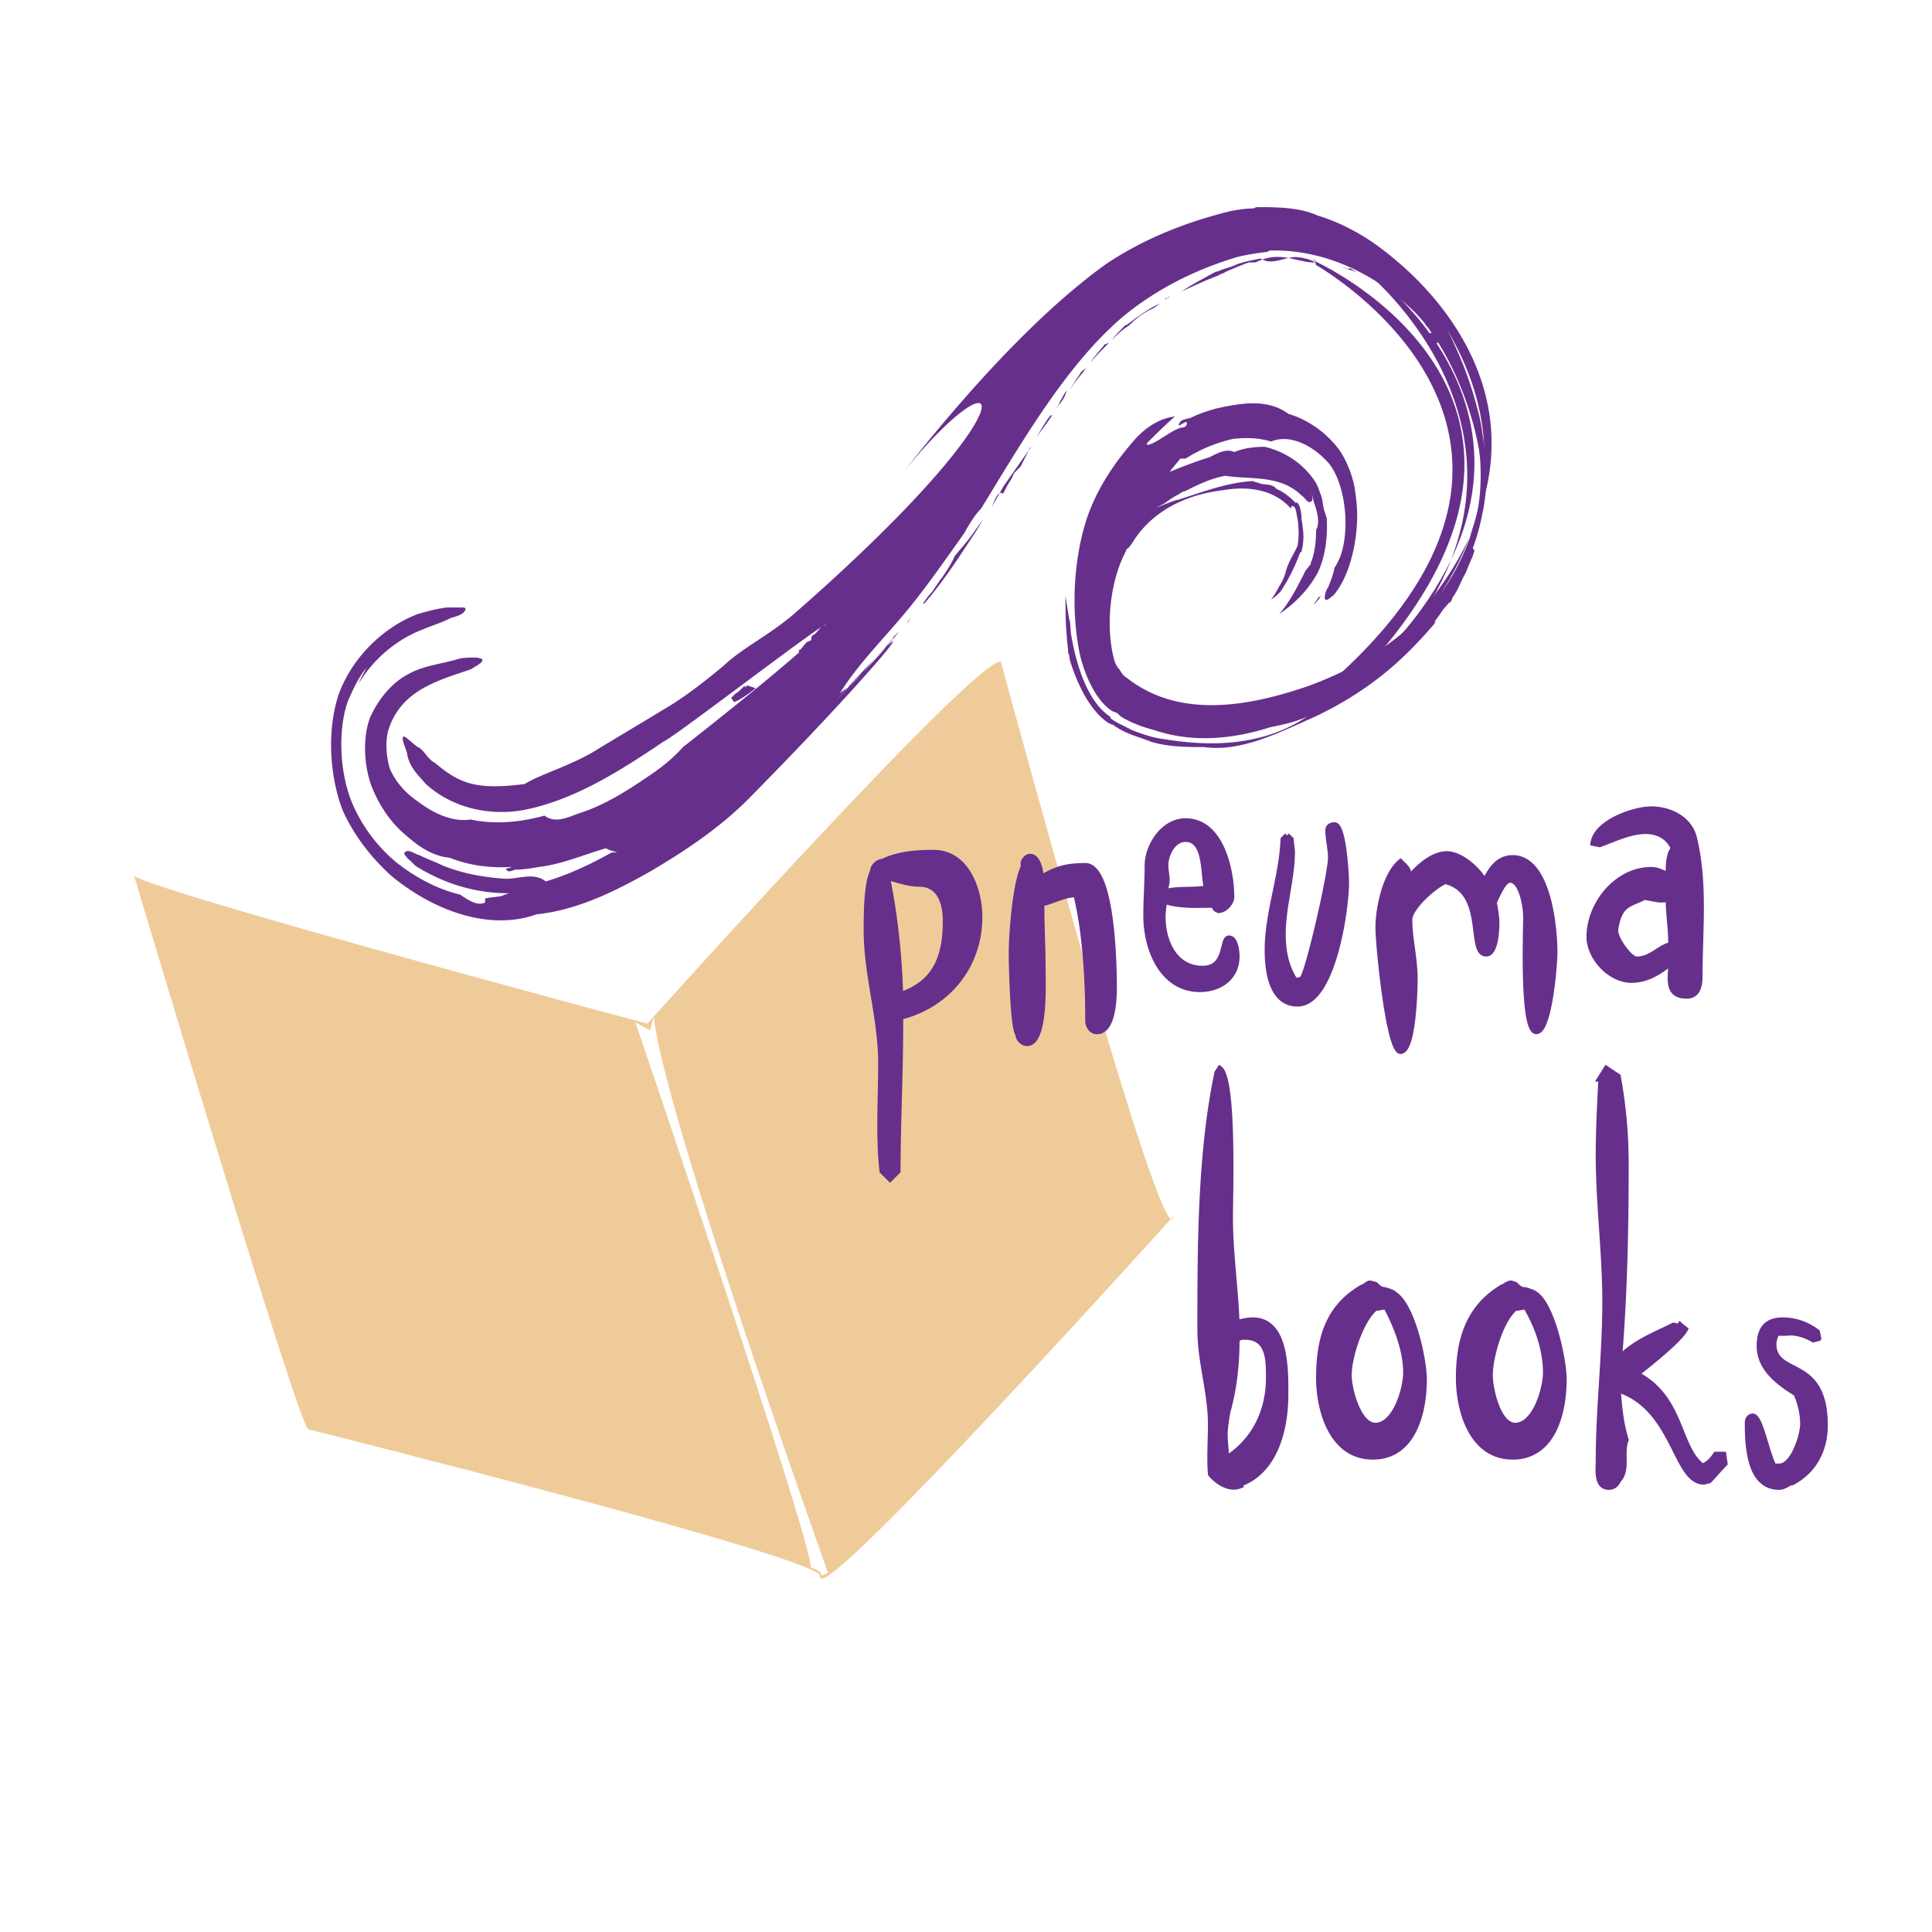 <?xml version="1.0" encoding="UTF-8"?> <svg xmlns="http://www.w3.org/2000/svg" width="2500" height="2500" viewBox="0 0 192.756 192.756"><g fill-rule="evenodd" clip-rule="evenodd"><path fill="#fff" d="M0 0h192.756v192.756H0V0z"></path><path d="M117.092 121.318c-.922 5.123-17.24-55.319-17.24-55.319-2.631-.263-35.27 36.134-35.27 36.134.921 3.023 17.24 55.188 17.24 55.188 0 3.154 35.27-36.003 35.27-36.003z" fill="#f0cb9a"></path><path d="M30.76 142.604c-.921-.131-17.371-55.187-17.371-55.187 3.948 2.103 51.193 14.716 51.193 14.716 1.58.789 17.24 55.188 17.24 55.188 1.448-1.577-51.062-14.717-51.062-14.717z" fill="#f0cb9a"></path><path fill="#672f8c" stroke="#672f8c" stroke-width=".524" stroke-miterlimit="2.613" d="M134.99 24.871h.131-.131zM117.617 72.306l.133.132-.133-.132zM135.516 25.265h-.131.131zM116.564 72.175c.133.131.396.131.527.131-.13 0-.394 0-.527-.131zM138.807 27.63v.132-.132zM136.307 67.707h-.133.133z"></path><path d="M139.727 28.551h-.131l-.131-.132.789.789-.264-.263-.92-.919c.262.13.395.392.657.525z" fill="#672f8c"></path><path d="M139.727 28.551h-.131l-.131-.132.789.789-.264-.263-.92-.919c.262.13.395.392.657.525zM135.779 68.101c.264-.131-.658.525-1.053.789-.263.131.659-.526 1.053-.789zM141.176 30.258c-.264-.394-.658-.657-1.055-1.051l1.055 1.051zM141.438 30.653l-.131-.132-.131-.263.131.263.131.132z" fill="#672f8c" stroke="#672f8c" stroke-width=".524" stroke-miterlimit="2.613"></path><path d="M141.965 31.31c.264.395.395.789.658 1.183-.264-.525-.658-1.051-1.053-1.577l.131.131c0 .131.133.263.264.263z" fill="#672f8c"></path><path d="M141.965 31.31c.264.395.395.789.658 1.183-.264-.525-.658-1.051-1.053-1.577l.131.131c0 .131.133.263.264.263zM134.201 69.284v-.132.132zM142.754 32.624c.133.132.133.263.264.394-.131-.131-.131-.263-.264-.394z" fill="#672f8c" stroke="#672f8c" stroke-width=".524" stroke-miterlimit="2.613"></path><path d="M135.648 66.13c-1.711.92-3.422 1.708-5.264 2.365-5.791 1.971-12.768 3.285-18.031-.92-.264-.131-.525-.525-.658-.789-.262-.263-.395-.525-.525-.919-.922-3.417-.395-8.015 1.184-10.906v-.131c.264-.131.396-.394.527-.525 2.105-3.548 5.791-4.994 9.08-5.388 2.236-.394 5.002-.262 6.844 1.84 0-.131 0-.263.131-.263.395 0 .395.789.527 1.314.131.919.131 1.839 0 2.628-.395.919-.922 1.576-1.186 2.628a4.846 4.846 0 0 1-.658 1.445c-.262.526-.525.92-.789 1.314.395-.263.658-.526.922-.789a18.488 18.488 0 0 0 1.975-3.942h.131c0-.263.131-.525.131-.788.133-.789 0-1.708-.131-2.497 0-.526-.131-1.577-.527-1.708 0 .131 0 .131-.131.131h.131l-.131-.131c-.525-.526-1.184-1.052-1.842-1.314-.395-.525-1.053-.395-1.58-.525-.264-.132-.525-.132-.789-.263-2.5.131-4.869 1.051-7.371 1.839-.656.131-1.447.525-2.236.789l.789-.395c.527-.394.922-.657 1.447-.92.133-.131.658-.394.527-.263 1.316-.657 2.633-1.313 4.08-1.577 2.5.394 5.527-.131 7.633 1.971.264.131.527.657.789.657.658-.132 0-1.052.264-.657.131.263.131.657.264.919.264.789.525 1.839.131 2.497 0 1.182-.131 2.365-.525 3.285v.131l-.527.657c-.789 1.576-1.578 3.154-2.633 4.336 1.186-.789 2.502-1.971 3.422-3.416l.396-.658c.789-1.576 1.053-3.679.92-5.65 0 .263-.131-.394-.262-.657-.133-.526-.133-1.183-.396-1.708-.131-.394-.262-.789-.525-1.182-1.316-1.971-3.291-3.022-5.002-3.417-1.053 0-2.105.131-3.025.525-.791-.394-1.711.132-2.502.526-1.314.394-2.631.919-3.947 1.445.264-.395.658-.789 1.053-1.314h.526a15.081 15.081 0 0 1 4.738-1.971c1.184-.132 2.5-.132 3.816.262 1.844-.788 4.211.395 5.791 2.234 1.842 2.366 2.236 7.884.525 10.381-.131.657-.395 1.313-.656 1.97-.133.132-.133.263-.264.526 0 .131-.131.526 0 .657.264.131.525-.263.789-.394 1.842-2.103 2.764-6.57 2.238-9.986-.133-1.577-.791-3.285-1.58-4.468-1.316-1.84-3.289-3.153-5.133-3.679-2.105-1.577-4.869-1.052-7.238-.526-.92.263-1.711.526-2.5.919-.395.132-1.053.132-1.186.657-.131.395.791-.525.791-.131 0 .526-.527.394-.791.526-.656.263-1.184.657-1.842 1.051-.395.262-1.578.919-1.314.394.92-.919 1.842-1.839 2.762-2.627-1.316.131-2.762.919-3.947 2.234-1.975 2.233-3.816 4.862-4.869 8.015-1.316 4.073-1.578 9.197-.658 13.534.527 2.233 1.711 4.729 3.291 5.649.131 0 .262.132.395.132.262.263.395.394.656.525.922.526 1.975.92 3.027 1.183 3.816 1.314 7.896.92 11.582-.263 1.316-.263 2.5-.525 3.686-1.051-4.344 2.891-9.477 3.022-14.215 2.234-1.184-.131-2.236-.525-3.289-.92-.658-.394-1.447-.657-2.105-1.183v-.131c-2.238-1.446-3.422-5.125-3.947-8.41 0-.394-.133-1.577-.133-1.183-.131-.788-.264-1.576-.395-2.496 0 1.313 0 2.759.131 4.073 0 .526.133 1.051.133 1.577 0 .131.131.263.131.525 0 .131.133.526 0 .131.789 2.628 2.105 5.256 3.947 6.439.133 0 .264.131.264.131h.133c1.184.92 2.5 1.183 3.816 1.708 1.709.525 3.553.525 5.264.525 3.686.526 7.5-1.445 11.055-3.022 4.475-2.102 9.08-5.387 12.502-10.249 1.842-2.76 3.422-6.176 4.08-9.986 1.053-7.227-3.027-16.688-6.713-20.236-4.211-4.073-9.344-6.175-14.344-6.044l-.264.132c-1.053.131-1.975.263-3.027.525-3.947 1.183-7.764 3.022-11.186 5.781-5.658 4.73-10.002 12.22-14.344 19.316-.658.657-1.186 1.577-1.712 2.497-1.974 2.759-3.948 5.649-6.185 8.278-2.105 2.497-4.343 4.73-6.186 7.621l.921-.657c1.184-1.051 2.105-2.365 3.159-3.417.395-.394.921-1.051 1.184-1.314.131-.263 0-.131 0-.131l.658-.657c-2.105 2.759-4.606 4.993-6.843 7.49 10.791-11.958 7.106-6.308-7.765 8.805-3.027 3.152-6.58 5.518-10.134 7.62-3.685 2.102-7.501 3.942-11.449 4.336-4.737 1.708-10.397-.394-14.608-3.941-1.842-1.709-3.553-3.811-4.737-6.439-1.316-3.416-1.58-8.015-.395-11.563 1.447-3.941 4.737-6.833 7.896-8.015.921-.263 1.843-.526 2.896-.657h1.448c.526 0 .395.131.395.263-.264.525-1.053.657-1.448.788-1.053.525-1.974.789-2.895 1.183-2.369.919-4.738 2.759-6.316 5.388.263-.657.526-1.051.789-1.577-.789.92-1.316 2.103-1.842 3.285-1.053 3.022-.79 7.227.395 10.118a15.75 15.75 0 0 0 4.343 5.913c1.974 1.577 4.211 2.759 6.449 3.285.79.526 1.711 1.183 2.5.789v-.394c.526-.132 1.053-.132 1.71-.263.132-.131.79-.263.658-.263-3.29 0-6.448-.92-9.344-2.759l-.526-.526c-.131-.131-.263-.131-.263-.263-.132-.131-.395-.394-.263-.525.395-.394.921.132 1.448.263.789.394 1.58.657 2.369 1.051 1.974.789 4.079 1.183 6.317 1.313 1.315 0 2.763-.657 3.947.263 2.238-.657 4.475-1.708 6.581-2.891h.527c-.396-.131-.922-.262-1.053-.394h-.132c-2.237.657-4.343 1.577-6.58 1.839-.79.131-1.447.262-2.237.262-.395 0-.79.395-1.052 0-.132-.131.395-.131.526-.262-2.105.131-4.211-.131-6.186-.92-1.579-.131-3.026-1.051-4.343-2.233-1.448-1.183-2.632-2.891-3.421-4.861-.79-2.103-.921-4.993-.131-6.964.921-1.971 2.237-3.417 3.685-4.205 1.579-.92 3.421-1.051 5.132-1.577.526-.131 1.185-.131 1.711-.131 1.316.131.263.657.132.789-.263.131-.395.263-.658.394-3.027 1.051-6.843 1.971-8.16 5.913-.395 1.183-.263 2.891.132 4.073.658 1.446 1.711 2.498 2.896 3.286 1.58 1.183 3.421 1.971 5.132 1.708 2.501.526 5 .263 7.37-.394 1.185.92 2.632 0 3.948-.395 2.237-.789 4.343-2.102 6.449-3.547 1.184-.789 2.368-1.708 3.421-2.891.659-.525 14.477-11.3 14.213-12.22-1.184.525-15.002 11.169-16.187 11.694-4.475 3.022-9.081 5.913-14.082 6.833-3.158.526-6.843-.131-9.607-2.627-.658-.789-1.579-1.577-1.842-2.891 0-.394-.658-1.577-.395-1.839.131-.131 1.184.92 1.447 1.051.396.132.79.789 1.185 1.183.131.131.263.263.527.395 2.368 1.971 3.948 2.759 8.949 2.103 1.447-.92 4.606-1.84 6.975-3.285s5.922-3.548 6.975-4.205c1.842-1.051 4.211-2.891 5.922-4.336 1.974-1.84 4.343-2.891 6.975-5.125 24.214-21.155 21.583-27.2 11.055-14.323 5.791-7.358 13.16-15.636 20.136-20.629 3.947-2.627 8.158-4.205 12.369-5.255.791-.132 1.447-.263 2.238-.263.131 0 .264-.131.395-.131 1.711 0 3.553 0 5.264.525.264.132.527.132.658.263 3.949 1.183 7.896 3.811 10.924 7.753 1.711 2.628 3.289 5.649 4.342 8.935.791 2.628 1.447 5.387 1.447 8.146.133 1.051 0 2.102-.131 3.154-.131.657-.131 1.183-.264 1.708a29.544 29.544 0 0 1-1.973 5.125c.131-.395-.396.789-.658 1.051-.396.789-.922 1.445-1.447 2.103-2.245 2.89-5.009 4.992-7.904 6.7zM117.617 49.443z" fill="#672f8c"></path><path d="M143.939 33.018c-.264-.525-.264-.394-.133-.394.264-.131.396.525.527.92 2.631 4.861 4.475 11.826 3.289 17.739-1.053 4.467-3.42 8.41-6.316 11.169-3.158 3.153-6.844 5.519-10.66 6.964-.658.263-.658.263 0 .131 6.055-2.233 12.371-6.832 15.793-14.322.525-1.183.922-2.628 1.184-3.942.527-2.365.527-4.862.133-7.227-.133-.92-.264-1.971-.527-2.891a35.209 35.209 0 0 0-3.29-8.147z" fill="#672f8c"></path><path d="M143.939 33.018c-.264-.525-.133-.394-.133-.394.264-.131.396.525.527.92 2.631 4.861 4.475 11.826 3.289 17.739-1.053 4.467-3.42 8.41-6.316 11.169-3.158 3.153-6.844 5.519-10.66 6.964-.658.263-.658.263 0 .131 6.055-2.233 12.371-6.832 15.793-14.322.525-1.183.922-2.628 1.184-3.942.527-2.365.527-4.862.133-7.227-.133-.92-.264-1.971-.527-2.891a35.209 35.209 0 0 0-3.29-8.147zM142.623 30.653c.264.394.395.788.525 1.051-.395-.526-.789-1.183-1.184-1.708 0-.131-.131-.131-.131-.263-.133-.131-.133-.263-.264-.395.131.131.264.263.264.395.263.263.526.657.79.92z" fill="#672f8c" stroke="#672f8c" stroke-width=".524" stroke-miterlimit="2.613"></path><path fill="#672f8c" d="M128.146 57.195v-.131.131zM142.49 30.521v.132-.132zM128.541 22.244c.527.131 1.053.131 1.711.262h-1.053.395c0 .262-.525 0-.658 0 0 0-.92-.131-.262-.131h-1.449l-.262-.263h1.314l.264.132z"></path><path d="M128.541 22.244c.527.131 1.053.131 1.711.262h-1.053.395c0 .262-.525 0-.658 0 0 0-.92-.131-.262-.131h-1.449l-.262-.263h1.314l.264.132zM124.988 22.244h.131c-.264 0-1.053.262-.789.262-.525 0-.922.131-1.316.262 0-.131.133-.262 0-.262.264 0 .658 0 .922-.131.394 0 .658-.131 1.052-.131z" fill="#672f8c" stroke="#672f8c" stroke-width=".524" stroke-miterlimit="2.613"></path><path d="M119.725 23.557c.395-.132.789-.263 1.184-.263.264-.131.527-.263.922-.394l-.789.394s.131 0 .131.131h-.658c-.395.132-.789.264-1.184.526.262-.132.395-.263.656-.395.133 0 .396 0 0-.132-.132.001-.132.133-.262.133z" fill="#672f8c"></path><path d="M119.725 23.557c.395-.132.789-.263 1.184-.263.264-.131.527-.263.922-.394l-.789.394.131.131h-.658c-.395.132-.789.264-1.184.526.262-.132.395-.263.656-.395.133 0 .396 0 0-.132l-.262.133zM116.303 24.871l-.133.263-.656.263c.131-.132.393-.263.656-.395.133 0 .133 0 .133-.131z" fill="#672f8c" stroke="#672f8c" stroke-width=".524" stroke-miterlimit="2.613"></path><path d="M126.041 60.743c-.131.132-.395.263-.527.395.132-.133.396-.263.527-.395zM113.408 26.448l-.133.263c-.131 0 0-.131-.131 0-.133 0-.395.263-.527.395.133-.263.395-.395.527-.526.131-.001.131-.132.264-.132z" fill="#672f8c"></path><path d="M113.408 26.448l-.133.263s0-.131-.131 0c-.133 0-.395.263-.527.395.133-.263.395-.395.527-.526.131-.001.131-.132.264-.132zM85.244 60.349c2.895-3.548 5.922-6.964 8.686-10.644 4.475-5.913 8.686-12.22 13.029-18.265l-.395.395c0 .131-.133.131-.133.263-.395.394-.789.919-1.184 1.314-2.105 2.497-3.949 5.125-5.791 7.884-1.975 2.759-3.816 5.387-5.791 8.015-1.843 2.234-3.685 4.599-5.527 6.964-.79.789-1.447 1.708-2.105 2.627-.262.395-1.052.921-.789 1.447z" fill="#672f8c" stroke="#672f8c" stroke-width=".524" stroke-miterlimit="2.613"></path><path d="M106.695 31.835h.133c-.133 0-.133 0-.133.131-.131 0-.264.263-.527.394.133-.131.396-.394.396-.525h.131z" fill="#672f8c"></path><path d="M74.453 68.626l.395.132c-.526.394-1.053.788-1.71 1.051l.395-.394c.261-.131.656-.525.92-.789z" fill="#672f8c" stroke="#672f8c" stroke-width=".524" stroke-miterlimit="2.613"></path><path fill="#672f8c" d="M129.068 44.844l-.132-.132.132.132zM79.979 65.079l.658-.789c.658-.395-.263.525.263 0h.132v-.132c.395-.525.526-.657.132-.394 0-.131.131-.263.263-.263l.264-.263c.263-.263.526-.788.658-.525.131 0-.131.262-.131.394.395-.131.658-.788 1.053-1.183l.132.132c-.395.394-.658.657-.922 1.051-.395.394-.789.788-1.053 1.314-.395 0-.79.394-1.053.657h-.396v.001z"></path><path d="M79.979 65.079l.658-.789c.658-.395-.263.525.263 0h.132v-.132c.395-.525.526-.657.132-.394 0-.131.131-.263.263-.263l.264-.263c.263-.263.526-.788.658-.525.131 0-.131.262-.131.394.395-.131.658-.788 1.053-1.183l.132.132c-.395.394-.658.657-.922 1.051-.395.394-.789.788-1.053 1.314-.395 0-.79.394-1.053.657h-.396v.001z" fill="#672f8c" stroke="#672f8c" stroke-width=".524" stroke-miterlimit="2.613"></path><path d="M143.807 60.612c.396-.395.658-.789.922-1.183-.133.263-.133.525-.395.525-.131.132.131-.131.131-.263.264-.263.395-.395.527-.657.395-.657.658-1.445 1.053-2.102.131-.394.264-.657.395-1.052.131-.131.131-.262.264-.525.131-.525.262-.394.131-.394-.131-.131-.131.394-.264.657-.131.394-.395.92-.525 1.314-.659 1.314-1.45 2.497-2.239 3.68z" fill="#672f8c"></path><path d="M143.807 60.612c.396-.395.658-.789.922-1.183-.133.263-.133.525-.395.525-.131.132.131-.131.131-.263.264-.263.395-.395.527-.657.395-.657.658-1.445 1.053-2.102.131-.394.264-.657.395-1.052.131-.131.131-.262.264-.525.131-.525.131-.394.131-.394s-.131.394-.264.657c-.131.394-.395.92-.525 1.314-.659 1.314-1.45 2.497-2.239 3.68z" fill="#672f8c" stroke="#672f8c" stroke-width=".524" stroke-miterlimit="2.613"></path><path fill="#672f8c" d="M143.939 60.48l.131-.131-.131.131zM146.176 56.539l.133-.264-.133.264z"></path><path d="M108.275 58.64a28.837 28.837 0 0 1 1.053-6.044c.264-.263.395-.657.525-1.051.789-1.051 1.186-2.89 2.236-3.417.66-1.183 1.449-2.102 2.371-3.153-1.053.657-1.975 1.839-2.896 3.022-.922 1.182-1.842 2.759-2.5 4.336-.264.394-.395.92-.527 1.314-.262 1.577-.262 3.286-.262 4.993zM143.018 61.925c-2.5 3.021-5.396 5.519-8.422 7.358-.527.263 1.184-.92 1.842-1.314 1.316-.919 2.633-1.971 3.816-3.154.527-.525 1.184-1.051 1.711-1.708.131-.131.789-.92.658-.788l.131-.132c.133-.13.133-.262.264-.262z" fill="#672f8c" stroke="#672f8c" stroke-width=".524" stroke-miterlimit="2.613"></path><path fill="#672f8c" d="M108.406 57.195zM127.619 72.438h.133-.133zM143.412 34.201l-.131-.132-.133-.131c0-.132-.131-.263-.262-.395 0-.131-.133-.131-.133-.263l.133.263c.131.131.262.395.395.525l.131.133z"></path><path d="M143.412 34.201l-.131-.132-.133-.131c0-.132-.131-.263-.262-.395 0-.131-.133-.131-.133-.263l.133.263c.131.131.262.395.395.525l.131.133z" fill="#672f8c" stroke="#672f8c" stroke-width=".524" stroke-miterlimit="2.613"></path><path fill="#672f8c" d="M141.307 31.441l-.264-.395h-.131.131l.264.395z"></path><path fill="#672f8c" stroke="#672f8c" stroke-width=".524" stroke-miterlimit="2.613" d="M142.096 32.492z"></path><path d="M138.148 28.682c-.264-.131-.395-.263-.658-.395.264.131.395.264.658.395zM134.596 26.71c.262.132.658.395.92.526-.525-.263-1.184-.394-1.842-.657.394.131 1.183.395.922.131zM133.146 56.67c0 .131 0 .263-.131.525.131-.262.264-.394.395-.525.133-.395.264-.789.395-1.183-.262.394-.395.788-.659 1.183zM118.145 42.084h-.264.264zM132.357 26.186zM125.777 25.791c1.186.788 2.5-.263 3.686-.131 1.316.131 2.105.657 1.447.526-1.842-.131-3.291-1.183-5.658 0h-.658c-.396.131-.658.262-1.053.394-.527.263-1.053.395-1.447.657-.396.131-.527.263-.922.394-1.053.395-2.105.92-3.291 1.445 1.186-.789 2.238-1.314 3.422-1.971.264 0 .395-.131.791-.263.395-.132.92-.263 1.447-.526.789-.262 1.578-.394 2.236-.525z" fill="#672f8c"></path><path d="M131.174 25.922l.131.132c-.264-.132-.395-.132-.525-.132h-.133.527zM131.568 59.56c-.131.263-.395.526-.527.789.264-.263.527-.526.791-.92 0 .131-.133.131-.133.131h-.131zM120.25 74.54h.395-.395zM116.434 29.733c.131-.131.264-.131.264-.131s-.134.131-.264.131c0 .131-.131.131-.264.131l.264-.131zM112.223 32.492l.264-.131c1.053-.789 2.105-1.577 3.289-2.103-.395.263-.658.526-1.053.657-.789.394-1.447.92-2.105 1.577-.658.395-1.184.92-1.711 1.446.394-.526.921-1.051 1.316-1.446zM110.248 34.332h.133s.131-.131.262-.131c-.658.656-1.314 1.313-1.842 1.971.394-.658.922-1.183 1.447-1.84zM107.879 37.091c.133-.131.396-.263.527-.394-.527.657-1.186 1.445-1.711 2.234.395-.657.789-1.182 1.184-1.84zM106.432 38.931c-.131.525-.395 1.051-.789 1.445-.131.131-.131.263-.264.395.394-.658.658-1.314 1.053-1.84zM104.721 41.559l.133-.132h.131c-.527.789-1.053 1.445-1.58 2.234.396-.657.79-1.445 1.316-2.102zM100.115 48.523l2.764-3.942c-.133.131-.133 0-.264.394l-.789 1.577-.658.657c-.131.263-.131.395-.395.789s-.658 1.182-.922 1.708c.264-.526.264-.395.133-.526-.527-.131-.791.92-1.053 1.446l1.184-2.103zM103.143 44.318l-.131.263.131-.263zM98.141 51.676c-.395.788-.92 1.577-1.447 2.365-1.448 2.234-2.895 4.336-4.474 6.176h-.132c.263-.394.526-.788.921-1.183.263-.395.526-.789.79-1.182.131-.131.131-.131.395-.526.263-.394.79-1.183 1.053-1.84l1.316-1.577c.395-.525.79-1.05 1.053-1.445.263-.393.394-.525.525-.788zM51.686 89.388c.263.131.526.131.79.263h-.131c-.132.131-.264.131-.396.263-.526.131-1.184.262-1.71.262.263 0 .658-.13.921-.262.131-.395-.658-.131-.921-.131-.396 0-.79 0-1.053.131l1.579-.395h.395c.131 0 .262 0 .526-.131z" fill="#672f8c"></path><path d="M51.686 89.388c.263.131.526.131.79.263h-.131c-.132.131-.264.131-.396.263-.526.131-1.184.262-1.71.262.263 0 .658-.13.921-.262.131-.395-.658-.131-.921-.131-.396 0-.79 0-1.053.131l1.579-.395h.395l.526-.131z" fill="#672f8c" stroke="#672f8c" stroke-width=".524" stroke-miterlimit="2.613"></path><path d="M90.377 62.32l.526-.657-.263.263c-.132.131-.132.262-.263.394zM89.982 62.845l-.132.263.132-.263zM136.701 27.499s21.977 18.265-.264 40.471l-.395-.657c24.74-23.652.264-40.471.264-40.471l.395.657z" fill="#672f8c"></path><path d="M138.412 25.66s21.977 18.264-.264 40.339l-.395-.657c24.74-23.652.264-40.34.264-40.34l.395.658z" fill="#672f8c"></path><path d="M131.174 26.054s32.242 14.453 1.973 43.886l-1.314-1.051c29.74-25.36-.527-42.442-.527-42.442l-.132-.393z" fill="#672f8c"></path><path d="M88.534 87.548c1.053.263 2.106.657 3.158.657 2.106 0 2.632 1.97 2.632 3.679 0 3.679-1.053 6.176-4.475 7.358-.13-3.941-.525-7.883-1.315-11.694zm-2.105 5.256c0 4.467 1.448 8.803 1.448 13.272 0 3.547-.263 7.227.131 10.773l.79.789.79-.789c0-4.861.263-9.723.263-14.584v-.789c4.738-1.182 7.896-5.125 7.896-9.987 0-2.759-1.316-6.438-4.606-6.438-1.71 0-3.553.132-5.133.92h-.131a1.182 1.182 0 0 0-.789.788v.132c-.659 1.183-.659 4.468-.659 5.913zM104.062 96.877c0 1.184.264 7.227-1.578 7.227-.527 0-.922-.525-.922-.918-.525-.658-.658-6.834-.658-8.148 0-1.708.395-7.752 1.447-8.935h-.262c0-.263.395-.658.656-.658.922 0 1.055 1.577 1.186 2.103 1.447-.92 2.633-1.183 4.344-1.183 2.764 0 2.895 10.117 2.895 12.22 0 1.182-.131 4.336-1.711 4.336-.658 0-.922-.656-.922-1.051 0-4.074-.262-8.804-1.184-12.615-1.186 0-2.238.657-3.422.919.001 2.237.131 4.47.131 6.703zM116.17 88.993c.133-.394.264-.788.264-1.182 0-.525-.131-1.052-.131-1.445 0-1.183.789-2.628 1.973-2.628 2.107 0 1.711 3.548 2.107 4.861-1.449.263-2.897 0-4.213.394zm0 .921c1.58.525 3.291.394 4.871.394l.262.395.264.132c.658 0 1.316-.789 1.316-1.314 0-2.76-1.053-7.621-4.607-7.621-2.236 0-3.814 2.497-3.814 4.468 0 1.708-.133 3.285-.133 4.993 0 3.285 1.578 7.358 5.396 7.358 1.973 0 3.684-1.184 3.684-3.285 0-.526-.131-1.839-.789-1.839-.789 0-.131 3.022-2.633 3.022-3.025 0-4.08-3.154-3.947-5.519l.13-1.184zM128.41 83.343l.395.395.131 1.183c0 2.759-.92 5.519-.92 8.278 0 1.577.262 3.153 1.184 4.599.264 0 .658 0 .789-.264.658-1.182 2.764-10.379 2.764-11.957 0-.919-.262-1.839-.262-2.759 0-.394.395-.525.656-.525.922 0 1.186 4.993 1.186 5.781 0 2.628-1.316 12.088-4.869 12.088-2.633 0-3.027-3.285-3.027-5.387 0-3.679 1.447-7.358 1.58-11.037l.393-.395zM149.334 92.147c0 .789-.131 3.022-1.053 3.022-1.842 0 .133-6.176-4.078-7.227-1.055.394-3.555 2.628-3.555 3.811 0 1.97.527 3.811.527 5.913 0 1.051-.133 7.227-1.449 7.227-1.184 0-2.236-10.511-2.236-12.352 0-1.839.658-5.255 2.236-6.57.66.657.922.788.791 1.708.789-1.051 2.369-2.496 3.816-2.496s3.158 1.576 3.816 2.759c.525-1.183 1.316-2.366 2.764-2.366 3.553 0 4.211 6.834 4.211 9.461 0 1.183-.525 7.884-1.842 7.884-1.447 0-1.053-9.986-1.053-11.432 0-.919-.395-3.679-1.58-3.679-.658 0-1.316 1.708-1.578 2.234.132.658.263 1.446.263 2.103zM163.285 95.695c-.658 0-2.105-1.972-2.105-2.891.393-2.629 1.314-2.497 2.895-3.285l1.447.263c.395 0 .658 0 .922-.131 0 1.445.262 3.021.262 4.598-1.185.263-1.974 1.446-3.421 1.446zm6.317 1.707c0-4.598.527-9.197-.527-13.665-.395-1.971-2.369-3.022-4.342-3.022-1.711 0-5.527 1.314-5.791 3.417l.658.131c1.447-.525 3.027-1.314 4.605-1.314 1.186 0 2.238.526 2.764 1.709-.525.525-.525 1.839-.525 2.628-.658-.263-1.053-.526-1.711-.526-3.422 0-6.186 3.416-6.186 6.702 0 2.103 2.105 4.336 4.211 4.336 1.58 0 2.764-.789 3.947-1.707 0 1.443-.525 3.285 1.58 3.285 1.053-.001 1.317-.923 1.317-1.974zM122.355 145.494c0-.787-.131-1.576-.131-2.365 0-.656.131-1.445.264-2.232.658-2.365.92-4.73.92-7.229.264-.262.527-.262.789-.262 2.369 0 2.369 2.234 2.369 4.074 0 3.153-1.314 6.176-4.211 8.014zm5.922-6.306c0-2.365.133-7.49-3.289-7.49-.527 0-1.053.133-1.58.264-.131-3.547-.658-6.965-.658-10.512 0-2.234.396-13.797-1.053-14.848l-.262.395c-1.711 8.014-1.711 17.475-1.711 25.623 0 3.283 1.053 6.307 1.053 9.459 0 1.709-.133 3.416 0 4.992.658.789 1.842 1.578 2.895 1.184l-.131-.131c3.684-1.183 4.736-5.52 4.736-8.936zM138.281 130.385c1.051 1.971 1.973 4.336 1.973 6.568 0 1.578-1.053 5.258-3.027 5.258-1.711 0-2.631-3.68-2.631-4.994 0-1.84 1.184-5.52 2.631-6.701.394 0 .658-.131 1.054-.131zm-.133-1.709c-.395 0-.658-.262-.922-.525l-.525-.131c-.264 0-.395.262-.789.395-3.422 1.971-4.344 5.123-4.344 9.066 0 3.283 1.316 7.883 5.395 7.883 4.08 0 5.133-4.467 5.133-7.752 0-1.971-1.184-7.49-3.025-8.541-.001-.132-.923-.395-.923-.395zM152.23 130.385c1.184 1.971 1.973 4.336 1.973 6.568 0 1.578-1.053 5.258-3.025 5.258-1.711 0-2.502-3.68-2.502-4.994 0-1.84 1.053-5.52 2.502-6.701.394 0 .789-.131 1.052-.131zm-.132-1.709c-.395 0-.658-.262-.92-.525l-.395-.131c-.396 0-.527.262-.922.395-3.291 1.971-4.344 5.123-4.344 9.066 0 3.283 1.316 7.883 5.396 7.883s5.133-4.467 5.133-7.752c0-1.971-1.186-7.49-2.896-8.541-.13-.132-.92-.395-1.052-.395zM167.496 132.092l.658.527c-.527 1.049-3.816 3.678-4.869 4.467 4.605 2.365 4.078 7.357 6.58 9.197.656-.264 1.053-.789 1.316-1.182h.789l.131.918c-.525.527-1.053 1.184-1.58 1.709l-.525.131c-2.895 0-2.895-7.357-8.555-9.197.131 1.709.264 3.285.791 4.994-.527 1.312.262 3.021-.791 4.072a.985.985 0 0 1-.92.656c-1.316 0-1.053-1.838-1.053-2.627 0-5.256.656-10.512.656-15.898 0-4.863-.656-9.725-.656-14.586 0-2.496.131-4.994.262-7.621h-.13l.658-1.051 1.184.787a48.63 48.63 0 0 1 .791 8.805c0 6.438-.133 12.877-.66 19.314 1.449-1.576 3.555-2.365 5.396-3.285l.658.133-.131-.263z" fill="#672f8c" stroke="#672f8c" stroke-width=".524" stroke-miterlimit="2.613"></path><path d="M181.445 133.537l-.525.131c-.922-.525-1.844-.787-2.764-.656h-.922c-.131.395-.264.789-.264 1.051 0 3.418 5.133 1.184 5.133 8.148 0 2.365-1.053 4.598-3.422 5.781l.133-.133c-.395.133-.791.525-1.316.525-3.027 0-3.16-4.203-3.16-6.438 0-.264.133-.658.527-.658.789 0 1.316 3.418 2.105 4.994h.527c1.447 0 2.367-3.154 2.367-4.205s-.262-2.102-.656-3.021c-1.711-1.051-3.686-2.498-3.686-4.73 0-1.707.658-2.629 2.369-2.629 1.184 0 2.369.395 3.422 1.184l.132.656z" fill="#672f8c"></path><path d="M181.445 133.537l-.525.131c-.922-.525-1.844-.787-2.764-.656h-.922c-.131.395-.264.789-.264 1.051 0 3.418 5.133 1.184 5.133 8.148 0 2.365-1.053 4.598-3.422 5.781l.133-.133c-.395.133-.791.525-1.316.525-3.027 0-3.16-4.203-3.16-6.438 0-.264.133-.658.527-.658.789 0 1.316 3.418 2.105 4.994h.527c1.447 0 2.367-3.154 2.367-4.205s-.262-2.102-.656-3.021c-1.711-1.051-3.686-2.498-3.686-4.73 0-1.707.658-2.629 2.369-2.629 1.184 0 2.369.395 3.422 1.184l.132.656z" fill="#672f8c" stroke="#672f8c" stroke-width=".524" stroke-miterlimit="2.613"></path><path d="M65.24 101.477l-.395 1.314-1.448-.789S81.032 153.773 80.9 156.4c0 0 1.053.264 1.053.789l.658-.264c.001.001-16.449-45.987-17.371-55.448z" fill="#fff"></path></g></svg> 